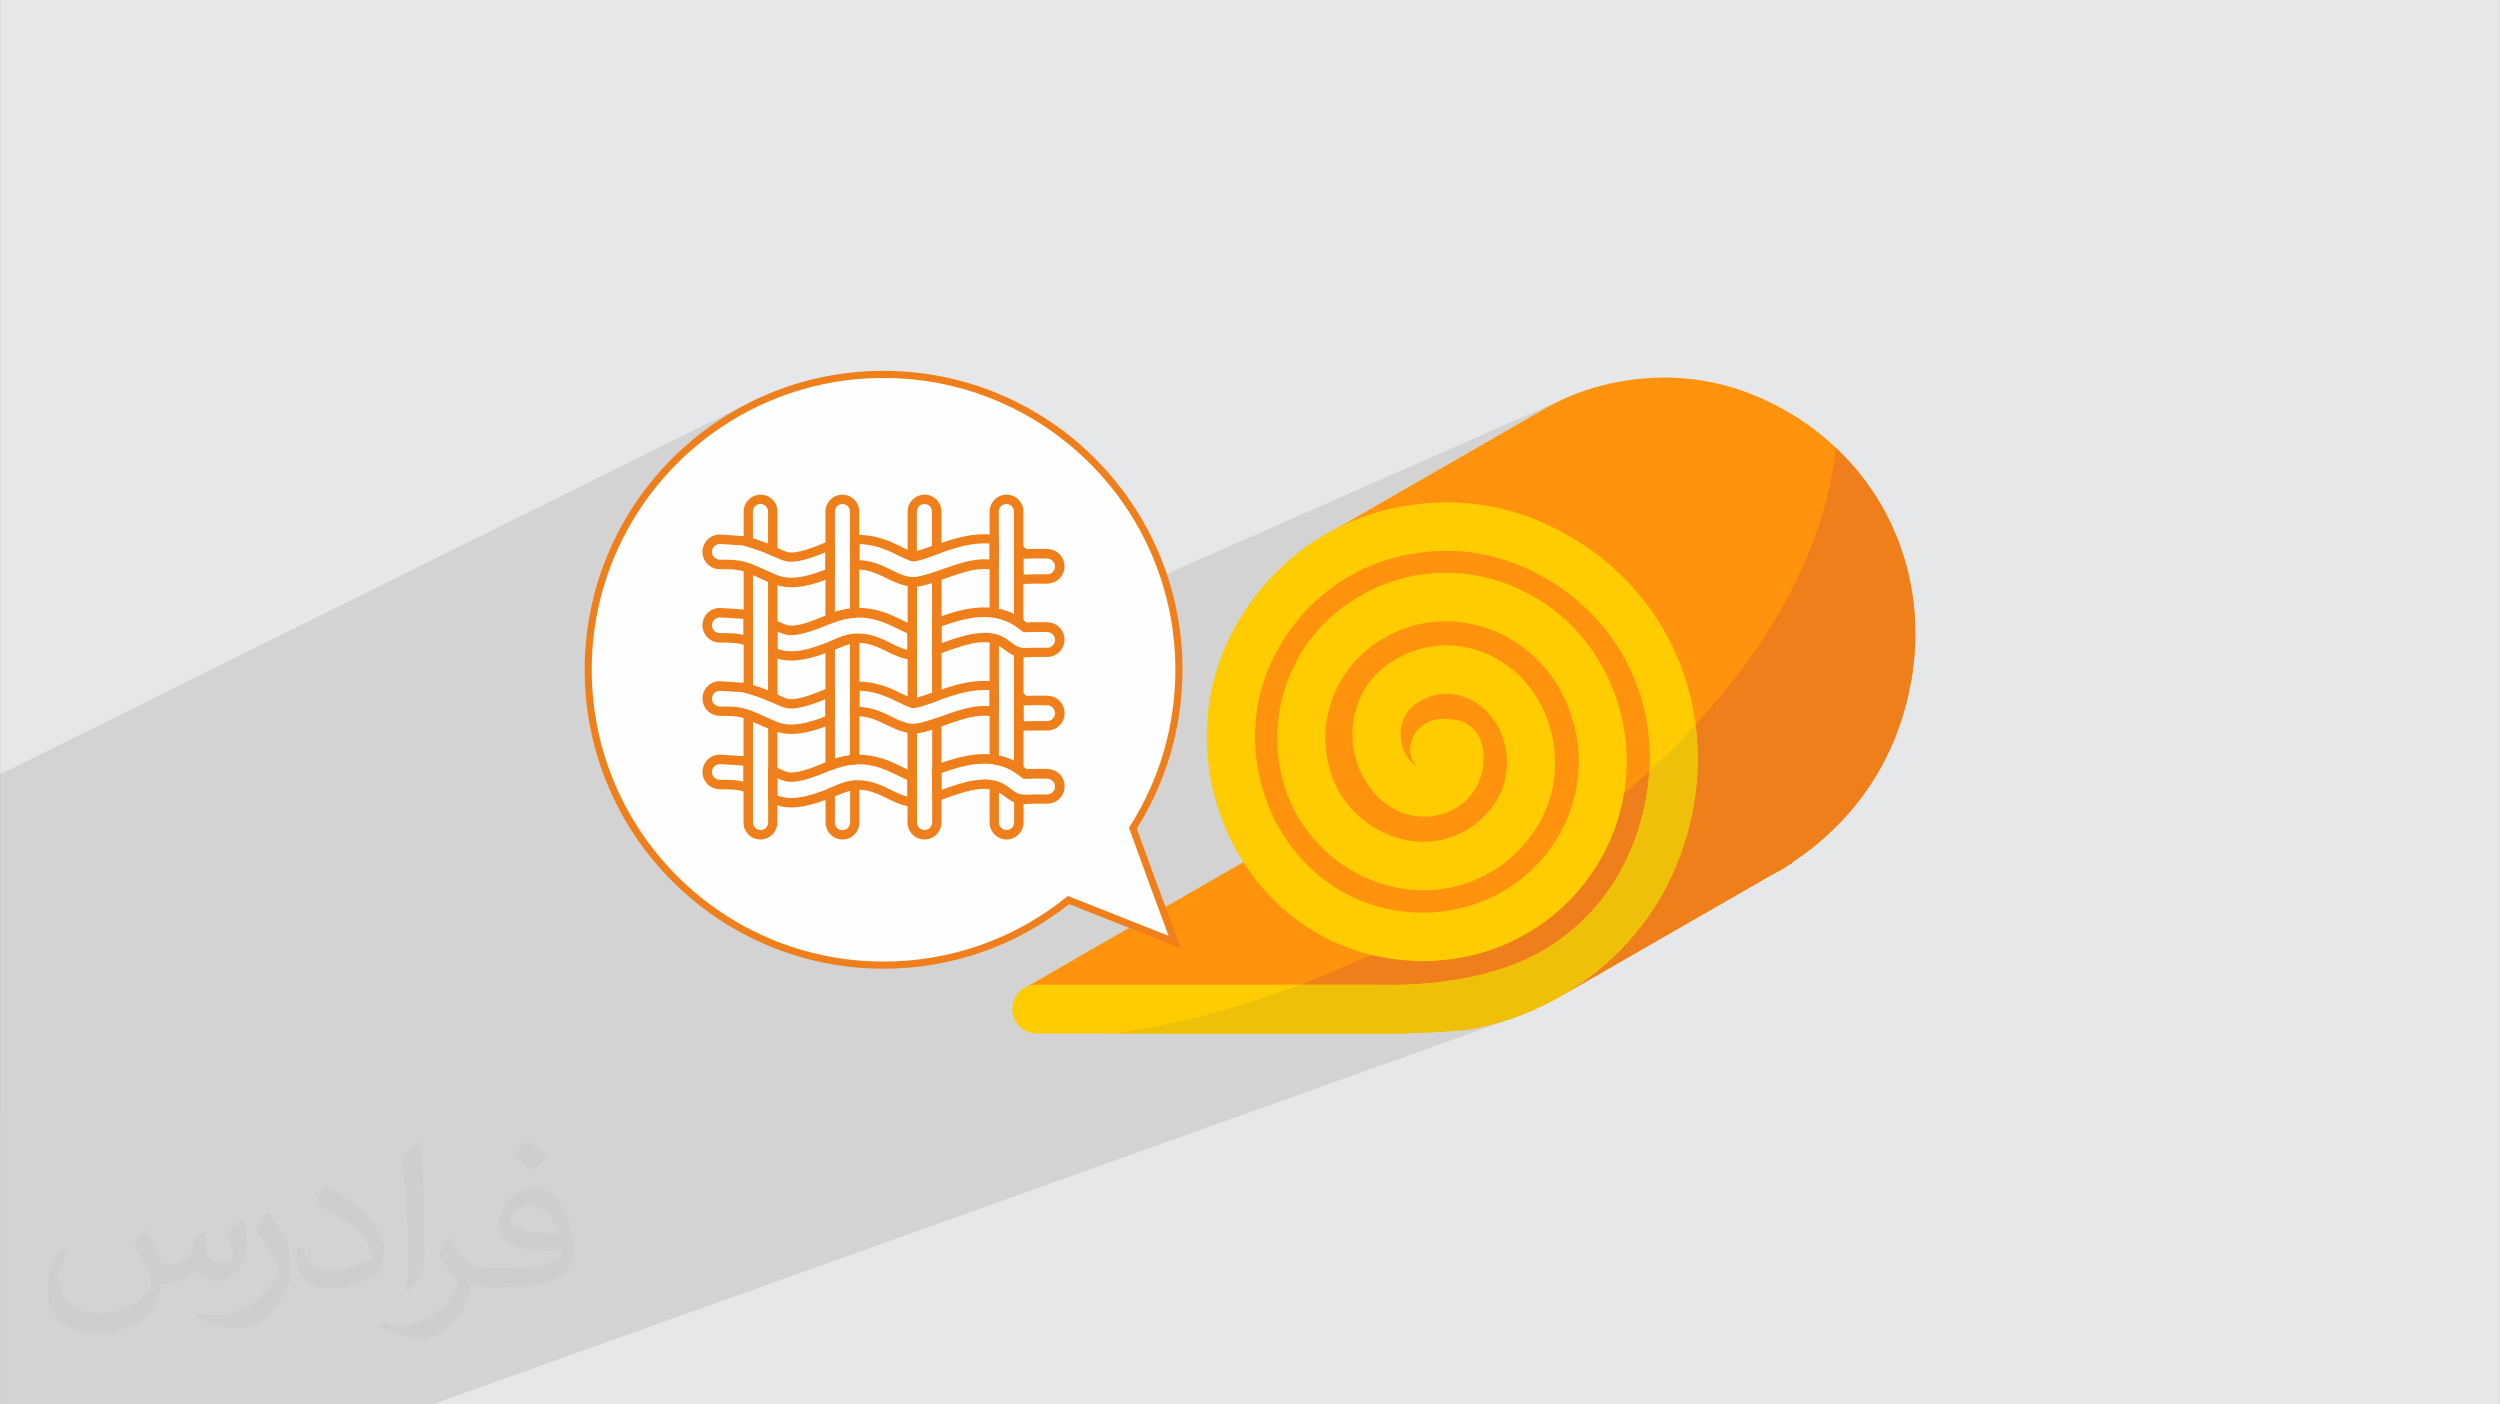 <?xml version="1.0" encoding="UTF-8"?>
<!DOCTYPE svg PUBLIC "-//W3C//DTD SVG 1.0//EN" "http://www.w3.org/TR/2001/REC-SVG-20010904/DTD/svg10.dtd">
<!-- Creator: CorelDRAW -->
<svg xmlns="http://www.w3.org/2000/svg" xml:space="preserve" width="3.708in" height="2.083in" version="1.0" style="shape-rendering:geometricPrecision; text-rendering:geometricPrecision; image-rendering:optimizeQuality; fill-rule:evenodd; clip-rule:evenodd"
viewBox="0 0 3708.33 2083.33"
 xmlns:xlink="http://www.w3.org/1999/xlink"
 xmlns:xodm="http://www.corel.com/coreldraw/odm/2003">
 <rect x="0" y="0" width="3708.33" height="2083.33" fill="#808080" stroke="none"/>
 <defs>
  <style type="text/css">
   <![CDATA[
    .fil0 {fill:#E6E7E8}
    .fil8 {fill:#FEFEFE}
    .fil5 {fill:#E8E8E8;fill-rule:nonzero}
    .fil6 {fill:#EF7F1A;fill-rule:nonzero}
    .fil7 {fill:#EFC009;fill-rule:nonzero}
    .fil4 {fill:#FECC00;fill-rule:nonzero}
    .fil3 {fill:#FF930D;fill-rule:nonzero}
    .fil2 {fill:#373435;fill-opacity:0.031}
    .fil1 {fill:#2B2A29;fill-opacity:0.102}
   ]]>
  </style>
 </defs>
 <g id="Layer_x0020_1">
  <path class="fil0" d="M-0 0l3708.33 0 0 2083.33 -3708.33 0 0 -2083.33z"/>
  <path class="fil1" d="M-0 1652.73l0 -3.78 0 -12.51 0 -238.44 0 -226.1 0 -23.2 1118.33 -554.85 -9.63 4.79 -9.5 5.01 -9.35 5.23 -9.21 5.45 -9.06 5.66 -8.93 5.87 -8.77 6.08 -8.61 6.28 -8.45 6.48 -8.29 6.68 -8.13 6.87 -7.96 7.06 -7.79 7.25 -7.61 7.43 -7.43 7.61 -7.25 7.79 -7.06 7.96 -6.87 8.13 -6.68 8.29 -6.48 8.45 -6.28 8.61 -6.08 8.77 -5.87 8.93 -5.66 9.06 -5.45 9.21 -5.23 9.35 -5.01 9.5 -4.79 9.63 -4.56 9.76 -4.33 9.89 -4.09 10 -3.85 10.13 -3.61 10.24 -3.37 10.35 -3.11 10.46 -2.87 10.57 -2.6 10.68 -2.34 10.78 -2.08 10.87 -1.81 10.97 -1.54 11.05 -1.27 11.14 -1 11.22 -0.71 11.3 -0.43 11.38 -0.15 11.45 0.15 11.45 0.43 11.38 0.71 11.3 1 11.22 1.27 11.14 1.54 11.05 1.81 10.97 2.08 10.88 2.34 10.78 2.6 10.68 2.87 10.57 3.11 10.46 3.37 10.37 3.61 10.24 3.85 10.13 4.09 10.02 4.33 9.89 4.56 9.76 4.79 9.63 5.01 9.5 1.47 2.63 1397.31 -615.79 -6.06 2.8 -6 2.91 -5.95 3.02 -0.15 0.06 -1.41 0.82 -2.62 1.4 -2.61 1.42 -2.59 1.45 -2.58 1.47 -2.57 1.5 -2.56 1.52 -2.54 1.54 -2.54 1.56 -294.33 169.24 -33.59 19.31 78.06 0 -2.24 1.83 -5.47 4.95 -5.53 4.85 -5.56 4.75 -5.6 4.67 -5.62 4.6 -5.64 4.55 -5.65 4.5 -5.64 4.47 -5.64 4.44 -5.62 4.44 -5.59 4.44 -5.55 4.44 -5.51 4.48 -5.45 4.52 -5.38 4.57 -5.31 4.63 -5.23 4.71 -5.14 4.8 -5.04 4.89 -4.94 5 -4.82 5.13 -4.69 5.26 -4.56 5.41 -4.42 5.56 -4.26 5.74 -4.11 5.92 -3.93 6.11 -3.76 6.32 -3.57 6.54 -3.37 6.77 -3.17 7.01 -2.94 7.26 -3.06 8.38 -2.8 8.57 -2.54 8.75 -2.26 8.91 -2 9.06 -1.74 9.19 -1.48 9.31 -1.22 9.41 -0.95 9.5 -0.69 9.58 -0.42 9.65 -0.16 9.69 0.1 9.72 0.37 9.76 0.64 9.76 0.9 9.74 1.17 9.72 1.43 9.69 1.7 9.65 1.97 9.57 2.24 9.5 2.1 7.9 947.9 -382.45 0.85 2.03 0.83 2.04 0.82 2.04 0.81 2.05 0.79 2.06 0.78 2.06 0.77 2.07 0.76 2.08 -949.57 381.51 0.02 0.07 949.58 -381.5 1.2 3.35 -949.74 381.24 0.44 1.32 2.96 8.08 949.83 -380.28 1.33 4.23 1.27 4.24 1.23 4.26 1.18 4.27 1.13 4.28 1.08 4.29 1.03 4.31 0.97 4.31 0.93 4.33 0.88 4.33 0.83 4.35 0.77 4.36 0.73 4.37 0.68 4.38 0.63 4.39 0.58 4.4 -935.47 368.27 0.09 0.13 935.4 -368.22 0.11 0.86 0.11 0.86 0.1 0.86 0.1 0.86 0.1 0.86 0.1 0.86 0.09 0.86 0.09 0.86 -1051.39 413.21 -1.8 1.03 1053.23 -413.91 0.35 3.41 0.32 3.41 0.29 3.41 0.26 3.41 0.23 3.43 0.2 3.41 0.17 3.43 0.14 3.43 0.05 1.43 0.04 1.44 0.04 1.43 0.03 1.44 0.03 1.43 0.02 1.44 0.02 1.44 0.01 1.44 -1249.17 486.48 -69.3 39.85 -1.88 1.08 595.26 12.65 541.8 -197.72 0 0 0.03 0.04 -541.71 197.68 8.7 0.18 521.73 -190.22 -0.02 0.02 -0.09 0.08 -0.53 0.32 -0.53 0.31 -0.53 0.31 -0.53 0.31 -0.53 0.31 -0.53 0.31 -0.53 0.3 -0.53 0.3 -514.93 187.69 0.04 0 514.79 -187.64 0.01 0 -0.02 0.01 -514.76 187.63 0.04 0 514.65 -187.59 -0.09 0.05 -0.47 0.26 -0.09 0.05 -513.68 187.23 0.04 0 513.54 -187.18 -0.02 0.01 -513.52 187.17 0.05 0 513.39 -187.13 -0.09 0.05 -0.09 0.05 -513.13 187.02 0.04 0 512.98 -186.97 -0.09 0.05 -0.04 0.02 -0.06 0.04 -512.7 186.87 0.14 0 512.26 -186.71 -0.02 0.01 -0.1 0.06 -512.08 186.64 0.13 0 511.69 -186.5 -0.18 0.09 -511.44 186.4 0.14 0 511.01 -186.25 0 0 -511.01 186.25 69.02 1.46 310.04 -112.22 -187.23 107.71 -0.23 0.14 -0.06 0.03 -6.7 3.93 -6.76 3.8 -6.82 3.67 -6.87 3.52 -6.93 3.39 -6.98 3.26 -7.03 3.13 -7.09 3 -7.14 2.85 -7.19 2.72 -1609.05 575.13 -5.58 0 -0.06 0 -0.06 0 -0.06 0 -0.18 0 -0.06 0 -0.01 0 -0.06 0 -0.01 0 -0.05 0 -0.01 0 -0.06 0 -0.01 0 -0.53 0 -0.04 0 -0.03 0 -0.7 0 -0.09 0 -0.07 0 -0.09 0 -0.16 0 -0.07 0 -0.09 0 -0.07 0 -0.01 0 -0.08 0 -0.09 0 -0.09 0 -0.08 0 -0.09 0 -0.09 0 -0.09 0 -0.09 0 -0.07 0 -0.01 0 -0.1 0 -0.09 0 -0.09 0 -0.08 0 -0.1 0 -0.09 0 -0.09 0 -0.09 0 -0.04 0 -0.04 0 -0.1 0 -0.09 0 -0.09 0 -0.1 0 -0.07 0 -0.1 0 -0.1 0 -0.09 0 -0.01 0 -0.08 0 -0.09 0 -0.1 0 -0.09 0 -0.1 0 -0.1 0 -0.09 0 -0.1 0 -0.02 0 -0.09 0 -0.09 0 -0.11 0 -0.1 0 -0.08 0 -0.03 0 -0.11 0 -0.11 0 -0.12 0 -0.07 0 -0.18 0 -0.11 0 -0.13 0 -0.04 0 -0.09 0 -0.13 0 -0.13 0 -0.13 0 -0.01 0 -0.13 0 -0.15 0 -0.13 0 -0.13 0 -0.03 0 -0.14 0 -0.04 0 -0.12 0 -0.15 0 -0.08 0 -0.07 0 -0.16 0 -0.15 0 -0.17 0 -0.04 0 -0.11 0 -0.17 0 -0.17 0 -0.18 0 -0.01 0 -0.15 0 -0.17 0 -0.18 0 -0.15 0 -0.02 0 -0.19 0 -0.17 0 -0.18 0 -0.11 0 -0.07 0 -0.65 0 -0.11 0 -0.2 0 -0.19 0 -0.2 0 -0.02 0 -0.18 0 -0.2 0 -0.21 0 -0.18 0 -0.03 0 -0.21 0 -0.22 0 -0.21 0 -0.06 0 -0.03 0 0 0 -0.05 0 -0.07 0 -0.44 0 0 0 -0.44 0 -0.22 0 -0.23 0 -0.01 0 -0.22 0 0 0 -0.04 0 -0.18 0 -0.01 0 -0.23 0 0 0 -0.23 0 -0.21 0 -0.01 0 -0.02 0 -0.66 0 -0.22 0 -0.46 0 -0.45 0 -0.23 0 -0.7 0 -0.02 0 -54.34 0 -2.78 0 -0.03 0 -0.05 0 -0.02 0 -0.06 0 -0.02 0 -0.06 0 -0.02 0 -0.06 0 -0.01 0 -0.06 0 -0.01 0 -0.07 0 -0.01 0 -0.07 0 -0.08 0 -0.08 0 0 0 -0.07 0 -0.01 0 -0.07 0 -0.01 0 -0.04 0 -0.03 0 -0.01 0 -0.01 0 -29.52 0 -61.53 0 0 0 -0.12 0 -0.06 0 -0.11 0 -0.05 0 0 0 -0.12 0 -0.04 0 -0.02 0 -0.03 0 0 0 0 0 -0.04 0 -0.05 0 -0.03 0 -0.04 0 -0.04 0 -0.04 0 -0.21 0 -0.04 0 -0.04 0 -0.01 0 0 0 -0.04 0 -1.7 0 0 0 -0.33 0 -0.11 0 -0.01 0 -0.01 0 -7.76 0 -0.1 0 -0.01 0 -267.65 0 -96.72 0 -91.73 0 0 -6.99 0 -0.62 0 -20.55 0 -0.29 0 -23.7 0 -8.23 0 -11.96 0 -5.39 0 -3.94 0 -12.18 0 -0.3 0 -16.87 0 -11.89 0 -22.06 0 -112.82 0 -64.67 0 -28.47 0 -2.71 0 -48.85 0 -0.7 0 -21.74 0 -5.67 -0.07 0.06zm2640.96 -361.89l0.01 0 -0.01 0z"/>
  <path class="fil2" d="M216.29 1824.69c7.08,10.72 11.67,21.04 16.15,32.5 3.33,6.67 5.1,18.96 20.73,18.96 4.58,0 11.15,-1.35 16.98,-4.58 6.56,-3.44 11.56,-8.65 14.17,-16.56l6.25 -21.04 15.21 -7.5 1.04 1.04c-2.08,7.92 -2.59,15.52 -2.59,21.46 0,17.6 15.21,24.27 27.29,24.27 7.08,0 13.44,-3.44 13.44,-9.91 0,-8.33 -3.54,-22.5 -8.13,-35.21 7.08,-7.08 14.17,-14.17 22.3,-19.9l1.25 0.63c3.54,15 5.52,29.8 5.52,39.69 0,9.69 -4.28,20.42 -7.81,27.4 -7.29,13.75 -20.21,24.69 -35.83,24.69 -11.87,0 -25.1,-5.94 -34.17,-16.98l-0.52 0c-8.54,10.63 -21.77,20.21 -42.93,20.21l-6.56 0c-1.04,13.96 -4.06,23.85 -8.65,32.71 -12.6,24.58 -50,41.98 -85.21,41.98 -48.96,0 -73.54,-28.23 -73.54,-65.83 0,-23.22 7.6,-44.79 19.27,-60.1l9.57 3.96c-7.29,13.96 -12.19,27.08 -12.19,40 0,35.21 28.65,51.98 61.67,51.98 30.63,0 68.54,-19.48 75.43,-42.08 -2.59,-24.69 -11.87,-36.24 -26.04,-58.75 4.28,-7.5 9.8,-15 16.67,-23.02l1.25 0 0 0 0 0 -0.01 -0.04 -0 0.02zm564.68 -132.5c10.31,6.46 20.42,14.06 30.31,22.81 -5.52,7.81 -12.4,14.9 -20.94,21.15 -9.91,-8.02 -19.79,-14.9 -29.91,-22.19 6.87,-7.71 13.65,-15.1 20.52,-21.77l0 0 0 0 0 0 0 0 0 0 0.01 0 0 -0zm5.31 96.26c-16.67,0 -30.31,10.94 -30.31,19.06 0,17.41 33.33,22.81 73.23,22.59 -5,-20.42 -22.5,-41.67 -42.93,-41.67l0 0.01 0.01 0.01zm-37.41 93.13c21.67,0 40.63,-0.63 55.1,-4.28 16.15,-4.06 29.8,-12.19 29.8,-17.81 0,-1.46 0,-3.22 -0.52,-4.69 -9.06,0.83 -19.48,0.83 -28.54,0.83 -29.37,0 -51.87,-6.67 -60.73,-23.13 -2.19,-4.58 -3.74,-9.69 -3.74,-15.52 0,-15.94 6.87,-31.46 18.96,-42.19 10.09,-8.85 21.25,-14.37 32.6,-14.37 20.52,0 36.87,16.46 48.33,42.41 6.25,14.17 10.52,30.52 10.52,51.15 0,13.75 -3.74,25.31 -12.29,33.85 -15.94,15.43 -45.31,21.25 -90.31,21.25l-20.42 0 0 0 -5.31 0c-11.15,0 -19.17,-1.98 -25.52,-6.87l-1.04 0c0.31,2.59 0.52,5.1 0.52,7.5 0,10.09 -3.33,23.02 -10.09,33.33 -20,29.69 -41.67,42.59 -60.42,42.59 -18.96,0 -42.19,-7.29 -63.13,-16.78l3.74 -7.29c6.77,2.81 16.15,4.69 29.06,4.69 33.85,0 78.33,-32.5 83.85,-64.27 -1.25,-2.59 -3.54,-6.04 -6.77,-9.69 -9.91,-11.77 -16.15,-21.56 -21.98,-31.87 5,-9.91 9.57,-17.81 13.85,-25l1.77 -0.21c14.48,29.48 27.6,46.35 56.87,46.35l4.58 0 0 0 21.25 0 0 0 0 0 0 0 0 0 0 0 0.04 0 -0.01 0zm-146.67 31.15c2.5,-13.54 2.7,-28.74 2.7,-42.93l0 -21.04c0,-39.27 -5,-96.35 -9.06,-133.54 7.08,-7.6 16.98,-16.56 24.79,-22.59l2.3 0.63c5.31,46.77 6.56,100.94 6.56,151.04 0,13.13 -0.52,25.94 -1.77,35.31 -0.73,11.87 -7.6,20.83 -22.3,34.58l-3.22 -1.46 0.01 0zm-150.94 -61.98c0.73,18.44 9.8,32.92 41.46,32.92 19.69,0 36.35,-5.1 54.79,-13.85 3.33,-1.46 5.1,-3.44 5.1,-5.1 0,-11.56 -8.85,-26.87 -23.74,-40.83 -14.48,-13.13 -33.65,-24.69 -51.56,-32.4 -6.15,-2.59 -8.13,-5.31 -8.13,-7.92 0,-5.31 7.08,-16.46 12.92,-24.48l1.98 -0.21c20.52,10.72 43.44,26.67 60.42,44.37 15.43,16.35 25,32.92 25,50.94 0,13.33 -4.06,25.83 -10.63,37.5 -22.5,11.35 -46.46,20 -70.2,20 -28.85,0 -48.54,-13.54 -48.54,-45.31 0,-3.44 0,-8.74 1.25,-15.63l9.91 0 0 0 0 0 0 0 0 0 0 0 -0.01 0 -0.01 0zm-52.19 -52.4l17.92 28.96c6.56,10.72 12.71,22.41 12.71,40.83l0 23.54c0,19.06 -12.19,39.48 -31.87,59.69 -15.43,13.65 -29.06,19.48 -41.67,19.48 -18.75,0 -40.21,-5.83 -65,-16.46l2.81 -7.29c7.81,2.08 16.87,3.85 28.02,3.85 35.63,-0.21 72.08,-26.25 88.74,-58.02 1.98,-3.65 2.7,-7.08 2.7,-9.48 0,-3.65 -1.98,-7.71 -3.54,-11.35 -9.06,-17.07 -19.17,-32.71 -30.31,-47.19 5.83,-9.17 11.67,-18.02 18.02,-26.77l1.46 0.21 0 0 0 0 0 0 0 0 0 0 -0.01 0 0.02 0.01z"/>
  <g id="_1859005218528">
   <g>
    <path class="fil3" d="M2819.39 811.81c-25.87,-73.41 -73.64,-136.37 -138.13,-182.09l-0.2 -0.15c-42.17,-29.44 -86.93,-49.81 -133.04,-60.51 -25.85,-6.01 -52.28,-9.01 -79.09,-9.01 -22,0 -44.25,2.02 -66.59,6.08 -35.25,6.28 -69.35,17.96 -100.9,34.39l-0.04 0 -1.51 0.88c-7.02,3.7 -13.87,7.68 -20.62,11.86l-327.91 188.56 78.05 0 -2.24 1.84c-58.04,53.36 -126.35,86.79 -156.64,165.67 -33.96,88.4 -23.46,211.45 33.77,292.56l-33.4 1.73 -350.06 201.3 787.58 16.74 320.22 -184.14c5.99,-3.3 12.1,-6.36 17.98,-9.98l0.15 -0.09 3.43 -2.34 8.27 -4.76 -0.57 -0.51c87.47,-57.89 146.73,-141.01 171.24,-241.76 18.92,-76.35 15.56,-154.6 -9.72,-226.27l-0.01 0.01z"/>
    <path class="fil4" d="M2496.67 996.95c-25.87,-73.42 -73.64,-136.4 -138.13,-182.11l-0.21 -0.14c-42.17,-29.46 -86.92,-49.83 -133.05,-60.51 -25.84,-6.01 -52.28,-9.01 -79.08,-9.01 -22,0 -44.25,2.02 -66.61,6.08 -56.37,10.04 -109.85,33.9 -154.61,69 -44.05,34.54 -80.05,80.23 -104.16,132.12 -18.87,40.33 -29.15,83.87 -30.57,129.35 -1.37,43.81 5.5,87.1 20.46,128.67 14.53,40.42 35.89,76.91 63.48,108.44 28.97,33.11 63.54,59.2 102.76,77.58 59.76,27.84 128.24,36.33 192.79,23.9 67.25,-12.93 126.24,-46.69 170.64,-97.66 40.06,-46.15 64.62,-102.33 71.02,-162.46 6.45,-60.66 -6.1,-120.93 -36.24,-174.26 -36.52,-64.69 -98.59,-111.72 -170.29,-129 -20.22,-4.88 -40.56,-7.29 -60.71,-7.29 -49.46,0 -97.76,14.53 -140.17,42.74 -45.51,30 -78.86,72.87 -96.44,123.99 -17.22,50.06 -17.38,105.17 -0.47,155.21 18.43,55.6 59.93,102.31 113.86,128.15 51.83,24.84 108.69,27.78 160.08,8.25 33.62,-12.57 63.22,-34.15 85.63,-62.45 23.43,-29.61 37.15,-64.35 39.61,-100.46l0 -0.19c4.04,-63.57 -22.44,-122.61 -70.81,-157.96l-0.35 -0.23c-54.98,-39.21 -125.05,-39.07 -178.5,0.34l-0.14 0.08c-30.04,22.39 -48.35,57.26 -50.2,95.63 -1.92,39.86 13.53,77.8 42.41,104.06l0.2 0.18c14.51,13 32.39,21.19 51.69,23.72 19.85,2.57 39.29,-1.1 56.3,-10.65 31.04,-16.17 48.26,-51.9 42.96,-89.3l-0.12 -0.83c-3.87,-23.43 -21.8,-40.72 -43.26,-42.3l-0.18 -0.04c-9.91,-1.33 -30.54,-4.09 -47.45,9.43 -9.61,7.66 -15.61,18.9 -16.87,31.65 -1.06,10.57 2.56,20.53 9.13,27.82 -1.64,-0.89 -3.2,-1.97 -4.61,-3.24 -12.66,-11.57 -19.68,-29.13 -18.84,-46.99 0.49,-9.81 3.87,-28.21 21.26,-41.21 28.6,-21.05 64.9,-20.92 94.79,0.29 28.72,21.06 43.78,55.62 41.29,94.87 -3.02,43.5 -34.68,83.79 -78.81,100.27l-0.22 0.07c-33.09,12.61 -70.14,10.54 -104.31,-5.86 -36.52,-17.49 -64.5,-48.85 -76.79,-86.02l-0.08 -0.26c-24.57,-72.57 3.56,-153.12 68.4,-195.85l0.15 -0.09c43.04,-28.65 94.5,-37.74 144.93,-25.56 52.56,12.67 98.07,47.15 124.84,94.6 46.43,82.12 36.04,181.69 -26.43,253.65 -67.91,77.97 -182.92,100.93 -279.6,55.89 -59.67,-27.94 -105.53,-79.52 -129.15,-145.22 -24.09,-67.04 -21.33,-140.98 7.6,-202.8l0.03 -0.1c39.86,-85.95 115.17,-144.58 206.58,-160.83l0.11 -0.01c79.72,-14.45 155.52,2.93 225.32,51.68 105.92,75.11 151.68,202.35 119.52,332.05l-0.05 0.18c-20.94,86.29 -71.36,159.88 -150.3,205.16 -88.93,51 -208.96,50.35 -234.37,49.69 -3.15,-0.09 -4.86,-0.17 -4.84,-0.15l-510.3 0c-19.64,0 -35.59,16.04 -35.59,35.86l0 0.73c0,19.81 15.94,35.85 35.59,35.85l546.13 0c2.08,0 4.07,-0.27 6.04,-0.61 34.32,-0.7 78.48,-2.93 99.55,-7.09 47.71,-9.41 93.14,-27.17 134.98,-52.8l0.15 -0.09c93.76,-58.07 156.81,-144.29 182.35,-249.38 18.93,-76.37 15.56,-154.6 -9.7,-226.27l-0.02 0.01z"/>
    <path class="fil5" d="M2167.78 1528.42c8.27,-0.85 15.5,-1.82 21.11,-2.93 5.45,-1.08 10.87,-2.26 16.26,-3.54 -5.38,1.31 -10.81,2.52 -16.3,3.59 -5.6,1.08 -12.83,2.04 -21.06,2.87l0 -0.01zm152.35 -53.46c0.59,-0.35 1.18,-0.71 1.77,-1.07l230.43 -132.51 -232.2 133.58zm318.75 -182.98c2.59,-1.42 5.18,-2.89 7.71,-4.44l0.02 0 -0.09 0.08c-2.52,1.52 -5.08,2.95 -7.64,4.36zm19.07 -12.05l-0.08 -0.09c0,0 0,0 0.02,0l0.07 0.09 -0.01 0zm182.98 -353.96c-1.4,-39.02 -8.59,-77.46 -21.55,-114.16 -2.52,-7.17 -5.25,-14.22 -8.2,-21.19 2.95,6.94 5.69,13.99 8.2,21.14 12.96,36.74 20.17,75.19 21.55,114.21z"/>
    <path class="fil6" d="M2321.91 1473.89c0.66,-0.4 1.31,-0.79 1.97,-1.2l0.15 -0.09c93.76,-58.07 156.81,-144.29 182.35,-249.38 12.25,-49.39 15.17,-99.58 8.85,-148.28 113.96,-123.89 192.52,-264.22 207.86,-410.69 37.84,35.76 67.84,78.51 88.09,126.35 2.95,6.97 5.69,14.02 8.2,21.19 12.96,36.7 20.15,75.15 21.55,114.16 1.31,37.17 -2.65,74.86 -11.94,112.16 -24.46,100.61 -83.66,183.88 -171.17,241.65l0.05 0.06c-0.02,0 -0.02,0 -0.02,0l0.08 0.09 0.37 0.37 -8.25 4.78 -3.37 2.36 -0.08 0.1 -0.02 0c-2.54,1.55 -5.12,3.02 -7.71,4.44 -3.41,1.86 -6.85,3.65 -10.22,5.49l-76.33 43.91 -230.43 132.51 0.02 0.02zm-257.49 -12.86c-5.14,0 -9.21,-0.07 -12.11,-0.13 -2.87,-0.09 -4.54,-0.15 -4.81,-0.15 -0.01,0 -0.03,0 -0.03,0l-119.18 0c35.15,-13.23 70.31,-27.98 105.5,-44.27 18.92,4.71 38.26,7.66 57.7,8.84 6.52,0.4 13.05,0.61 19.58,0.61 19.7,0 39.37,-1.83 58.71,-5.58 23.72,-4.56 46.44,-11.73 67.84,-21.35 39.23,-17.6 74.03,-43.37 102.76,-76.33 36.22,-41.72 59.76,-91.64 68.67,-145.29 12.78,-11.01 25.22,-22.02 37.31,-33.36 0.07,-0.07 0.13,-0.12 0.2,-0.19 -1.21,20.47 -4.37,41.23 -9.54,62.04l-0.05 0.18c-20.94,86.29 -71.36,159.88 -150.3,205.16 -78.85,45.23 -182.17,49.81 -222.28,49.81l0.02 -0.01z"/>
    <path class="fil7" d="M2083.28 1533.19l-432.91 0c87.37,-11.23 182.15,-36.2 277.76,-72.4 0.05,-0.02 0.1,-0.04 0.15,-0.05l119.18 0c0,0 0.02,0 0.03,0 0.27,0 1.94,0.07 4.81,0.15 2.89,0.07 6.97,0.13 12.11,0.13 40.11,0 143.43,-4.59 222.28,-49.81 78.95,-45.28 129.35,-118.87 150.3,-205.16l0.05 -0.18c5.17,-20.81 8.32,-41.56 9.54,-62.04 24.05,-22.2 47.07,-45.26 68.6,-68.81 0.02,-0.02 0.04,-0.03 0.07,-0.05 6.31,48.69 3.39,98.88 -8.85,148.28 -25.54,105.09 -88.58,191.31 -182.35,249.38l-0.15 0.09c-0.66,0.4 -1.31,0.79 -1.97,1.2 -0.59,0.36 -1.18,0.71 -1.77,1.07l-11.73 6.75 -0.65 0c-23.46,12.91 -47.73,23.46 -72.86,31.78 -5.06,1.53 -10.13,3.22 -15.19,4.59 -4.81,1.37 -9.67,2.67 -14.56,3.89 -5.38,1.28 -10.81,2.46 -16.26,3.54 -5.6,1.1 -12.84,2.07 -21.11,2.93 -22.78,2.28 -53.29,3.59 -78.43,4.11 -1.99,0.32 -3.96,0.67 -5.96,0.67 -0.02,0 -0.05,0 -0.07,0 -0.02,0 -0.04,0 -0.05,0l0 -0.02zm8.21 -107.87c-19.44,-1.18 -38.78,-4.14 -57.7,-8.84 0.02,-0.02 0.05,-0.02 0.09,-0.04 18.89,4.7 38.21,7.68 57.62,8.87l-0.01 0.01zm146.13 -26.33c39.17,-17.6 73.98,-43.39 102.65,-76.37 36.26,-41.63 59.71,-91.6 68.63,-145.13 0.06,-0.03 0.09,-0.07 0.13,-0.12 -8.91,53.65 -32.45,103.57 -68.67,145.29 -28.72,32.96 -63.54,58.73 -102.76,76.33l0 0z"/>
   </g>
   <path class="fil8" d="M1310.56 555.41c241.98,0 438.16,196.18 438.16,438.16 0,86.5 -25.08,167.13 -68.33,235.06 28.4,78.53 62.07,168.89 62.07,168.89l-157.54 -62.33c-75.09,60.39 -170.5,96.56 -274.37,96.56 -241.98,0 -438.16,-196.17 -438.16,-438.16 0,-241.98 196.18,-438.16 438.16,-438.16l0 -0.01z"/>
   <path class="fil6" d="M1310.56 550.13c122.44,0 233.3,49.63 313.56,129.88 80.24,80.25 129.89,191.11 129.89,313.56 0,42.98 -6.15,84.58 -17.59,123.97 -11.58,39.83 -28.6,77.37 -50.2,111.71 28.21,77.94 61.1,166.22 61.19,166.47l4.01 11 -165.59 -65.52c-38.1,30.2 -81.29,54.3 -128.08,70.77 -46.08,16.21 -95.61,25.04 -147.16,25.04 -122.44,0 -233.3,-49.63 -313.56,-129.88 -80.24,-80.24 -129.88,-191.11 -129.88,-313.56 0,-122.44 49.63,-233.3 129.88,-313.56 80.25,-80.24 191.11,-129.88 313.56,-129.88l-0.02 0zm306.1 137.33c-78.34,-78.33 -186.56,-126.78 -306.1,-126.78 -119.54,0 -227.76,48.45 -306.1,126.78 -78.33,78.34 -126.78,186.56 -126.78,306.1 0,119.54 48.45,227.76 126.78,306.1 78.34,78.33 186.56,126.78 306.1,126.78 50.41,0 98.78,-8.6 143.7,-24.42 46.61,-16.41 89.59,-40.58 127.36,-70.96l2.41 -1.93 149.39 59.12c-9.81,-26.43 -35.5,-95.76 -57.97,-157.85l-0.88 -2.43 1.39 -2.19c21.72,-34.1 38.81,-71.47 50.35,-111.19 11.15,-38.36 17.14,-78.98 17.14,-121.04 0,-119.54 -48.45,-227.76 -126.79,-306.1l0.01 0z"/>
   <g>
    <path class="fil6" d="M1518.09 852.2c2.96,0.2 6.13,0 9.3,0 2.17,0 4.15,-0.2 6.13,-0.2l19.76 0c6.52,0 11.66,-5.34 11.66,-11.66 0,-6.32 -5.34,-11.66 -11.66,-11.66l-0.99 0c-0.59,0 -1.18,0 -1.58,-0.2l-17.2 0c-1.58,0 -3.56,0 -5.54,0.2l-0.79 0 0 0c-2.17,0 -4.75,0.2 -6.92,0.2 -0.79,0 -1.58,-0.2 -2.37,-0.39l0.2 23.72 0 0 0.01 -0.01zm3.16 14.03c-3.96,0 -7.9,-0.2 -11.46,-0.99 -3.17,-0.79 -5.54,-3.56 -5.54,-6.72l0 -43.88c0,-2.57 1.38,-4.94 3.76,-6.13 2.37,-1.18 5.14,-0.99 7.31,0.4 0.4,0.2 0.79,0.59 0.99,0.79 1.18,0.79 2.57,1.97 3.76,2.76 0.99,0.79 1.97,1.58 2.76,2.17 1.38,0 2.56,0 3.96,-0.2l0 0 0.59 0c1.97,0 4.15,-0.2 6.13,-0.2l18.78 0c0.59,0 1.18,0 1.78,0.2 13.83,0.39 24.9,11.66 24.9,25.69 0,14.23 -11.46,25.69 -25.69,25.69l-19.76 0c-1.78,0 -3.56,0 -5.54,0.2 -2.17,0.2 -4.55,0.2 -6.72,0.2l-0.01 0.01zm-246.46 -35.18c10.28,0.2 20.55,2.56 32.22,7.31 4.55,1.78 9.09,4.15 13.63,6.33 13.05,6.52 26.68,13.24 39.53,11.07 10.68,-1.78 23.52,-6.33 36.96,-11.07 20.16,-7.12 40.91,-14.62 60.68,-15.02 3.56,0 6.92,0 10.09,0.4l0 -23.72c-13.44,-0.99 -28.26,0.59 -45.27,5.14 -11.86,3.17 -23.52,7.31 -34.98,11.46l-5.14 1.78c-8.3,2.96 -17.59,6.33 -26.09,7.71 -1.18,0.2 -4.35,0.59 -14.23,-3.76 -3.96,-1.78 -7.91,-3.76 -11.66,-5.53 -4.94,-2.37 -9.48,-4.75 -14.43,-6.72 -14.43,-5.93 -27.87,-9.09 -41.3,-9.3l0 23.92 0 0 0 -0.01zm80.24 39.13c-14.62,0 -28.46,-6.92 -40.91,-12.85 -4.55,-2.17 -8.69,-4.35 -12.65,-5.93 -12.26,-5.14 -22.74,-7.11 -33.01,-6.13 -1.97,0.2 -3.96,-0.39 -5.34,-1.78 -1.38,-1.38 -2.37,-3.17 -2.37,-5.14l0 -37.75c0,-3.76 2.96,-6.72 6.52,-6.92 17.59,-0.99 35.19,2.37 53.96,10.09 5.34,2.17 10.28,4.74 15.22,7.11 3.76,1.78 7.51,3.56 11.27,5.34 2.96,1.38 5.73,2.37 6.92,2.57 7.31,-1.18 15.61,-4.35 23.13,-6.92l5.14 -1.78c11.66,-4.15 23.72,-8.5 35.97,-11.66 21.54,-5.73 40.12,-7.31 56.93,-4.75 3.35,0.59 5.93,3.37 5.93,6.92l0 38.35c0,2.17 -0.99,4.15 -2.76,5.53 -1.78,1.38 -3.96,1.78 -6.13,1.19 -1.98,-0.59 -4.16,-0.99 -6.52,-1.19 -2.76,-0.39 -5.54,-0.39 -8.5,-0.39 -17.59,0.39 -37.36,7.51 -56.33,14.23 -14.03,4.94 -27.47,9.69 -39.33,11.66 -2.37,0 -4.75,0.2 -7.11,0.2l-0 0zm-287.57 -63.24c-6.33,0.2 -11.47,5.34 -11.47,11.66 0,6.52 5.34,11.66 11.66,11.66 31.82,0 36.17,1.38 65.42,14.43 1.97,0.79 3.76,1.77 5.73,2.56 6.92,3.17 13.24,6.13 19.96,7.9 19.96,5.34 44.07,-1.77 65.62,-10.28l0 -25.5c-9.89,3.96 -22.33,8.89 -34.19,11.66 -10.68,2.56 -18.98,2.96 -25.5,1.18 -2.37,-0.59 -5.14,-1.58 -8.1,-2.76 -2.96,-1.18 -6.13,-2.76 -8.89,-3.96 -1.78,-0.79 -3.56,-1.58 -5.14,-2.37 -13.24,-5.93 -26.48,-10.48 -40.71,-14.03l-34.39 -2.17 0.02 0.02zm106.33 64.24c-6.32,0 -12.45,-0.79 -18.58,-2.37 -7.9,-2.17 -15.22,-5.53 -22.33,-8.69 -1.78,-0.79 -3.76,-1.77 -5.54,-2.56 -27.47,-12.26 -29.85,-13.24 -59.69,-13.24 -14.23,0 -25.69,-11.47 -25.69,-25.69 0,-14.23 11.47,-25.69 25.69,-25.69 0.2,0 0.39,0 0.39,0l35.38 2.37c0.39,0 0.79,0 1.18,0.2 15.22,3.76 29.44,8.69 43.69,15.02 1.78,0.79 3.56,1.58 5.53,2.56 2.76,1.38 5.54,2.57 8.3,3.76 2.57,0.99 4.55,1.78 6.32,2.17 2.76,0.79 8.3,1.18 18.78,-1.18 13.44,-3.17 28.26,-9.48 38.15,-13.64l3.35 -1.38c2.17,-0.79 4.55,-0.59 6.52,0.59 1.97,1.18 3.17,3.56 3.17,5.73l0 40.71c0,2.76 -1.78,5.34 -4.35,6.52 -18.78,7.7 -40.12,14.82 -60.28,14.82l0.02 -0.01z"/>
    <path class="fil6" d="M1067.46 915.85c-6.33,0.2 -11.47,5.34 -11.47,11.66 0,6.52 5.34,11.66 11.66,11.66 16.2,0 25.5,0.2 35.19,2.76l0 -23.72c-0.39,0 -0.59,-0.2 -0.99,-0.2l-34.39 -2.17 0.01 0.01zm42.3 42.5c-0.79,0 -1.58,-0.2 -2.37,-0.39 -11.47,-4.16 -18.38,-4.75 -39.73,-4.75 -14.23,0 -25.69,-11.47 -25.69,-25.69 0,-14.23 11.47,-25.7 25.69,-25.7 0.2,0 0.39,0 0.39,0l35.38 2.37c0.39,0 0.79,0 1.18,0.2 2.37,0.59 4.75,1.18 6.92,1.78 2.96,0.79 5.14,3.56 5.14,6.72l0 38.54c0,2.37 -1.18,4.35 -2.96,5.73 -0.99,0.79 -2.56,1.18 -3.96,1.18l0.01 -0zm349.84 -19.76c2.96,0 5.93,0.2 8.69,0.59 9.69,1.19 18.58,4.55 25.89,9.89 1.38,0.99 2.76,1.97 3.96,2.96 4.35,3.35 8.69,6.72 13.04,8.1 4.35,1.38 10.68,1.18 16.2,0.99 2.17,0 4.15,-0.2 6.13,-0.2l19.76 0c6.52,0 11.66,-5.34 11.66,-11.66 0,-6.52 -5.34,-11.66 -11.66,-11.66l-0.99 0c-0.59,0 -1.18,0 -1.58,-0.2l-17.2 0c-1.58,0 -3.56,0 -5.54,0.2l-0.79 0 0 0c-2.17,0 -4.75,0.2 -6.92,0.2 -1.38,0 -2.76,-0.39 -3.76,-1.18 -1.77,-1.18 -3.56,-2.57 -5.14,-3.96 -1.18,-0.99 -2.37,-1.78 -3.35,-2.57 -22.13,-16 -49.21,-18.97 -85.58,-9.28 -8.89,2.37 -17.79,5.34 -26.09,8.3l0 25.1c0.2,0 0.4,-0.2 0.4,-0.2 20.16,-7.12 40.91,-14.62 60.68,-15.02 0.99,-0.39 1.58,-0.39 2.17,-0.39l0.01 -0.01zm61.66 36.56c-4.75,0 -9.69,-0.39 -14.23,-1.77 -6.52,-2.17 -12.26,-6.33 -17.2,-10.28 -1.18,-0.99 -2.57,-1.97 -3.76,-2.76 -5.53,-3.96 -11.86,-6.32 -19.37,-7.31 -2.76,-0.4 -5.53,-0.4 -8.49,-0.4 -17.6,0.4 -37.36,7.51 -56.33,14.23 -3.37,1.18 -6.52,2.37 -9.89,3.56 -2.17,0.79 -4.55,0.4 -6.33,-0.99 -1.78,-1.38 -2.96,-3.35 -2.96,-5.73l0 -39.92c0,-2.96 1.78,-5.54 4.55,-6.52 10.07,-3.56 20.75,-7.31 31.82,-10.28 39.92,-10.67 71.75,-6.92 97.25,11.47 1.18,0.79 2.57,1.97 3.76,2.76 0.99,0.79 1.97,1.58 2.76,2.17 1.38,0 2.56,0 3.96,-0.2l0 0 0.79 0c1.97,0 4.15,-0.2 5.93,-0.2l18.78 0c0.59,0 1.18,0 1.78,0.2 13.83,0.39 24.9,11.66 24.9,25.69 0,14.23 -11.46,25.7 -25.69,25.7l-19.76 0c-1.78,0 -3.56,0 -5.54,0.2 -2.17,0.2 -4.55,0.39 -6.72,0.39l0 -0.01zm-368.21 -12.65c1.97,0.79 3.96,1.38 5.73,1.78 25.3,6.72 56.72,-6.32 81.82,-16.8l2.17 -0.99c21.74,-9.09 40.91,-8.89 64.04,0.79 4.55,1.78 9.09,4.15 13.44,6.32 8.5,4.16 17.2,8.5 25.69,10.48l0 -24.71c-1.77,-0.59 -3.17,-1.38 -4.15,-1.78 -3.96,-1.78 -7.9,-3.76 -11.66,-5.54 -4.94,-2.37 -9.48,-4.75 -14.43,-6.72 -28.65,-12.06 -54.75,-12.25 -82.22,-0.79l-2.96 1.19c-10.28,4.35 -25.89,10.87 -40.32,14.23 -10.68,2.57 -18.98,2.96 -25.5,1.18 -2.37,-0.59 -5.14,-1.58 -8.1,-2.76 -1.18,-0.59 -2.37,-0.99 -3.56,-1.58l0 25.69 0 0 0.02 0.01zm20.55 17.4c-6.33,0 -12.45,-0.59 -18.38,-2.37 -3.56,-0.99 -7.51,-2.37 -11.66,-3.96 -2.57,-0.99 -4.35,-3.56 -4.35,-6.52l0 -41.11c0,-2.37 1.19,-4.55 3.17,-5.93 1.97,-1.18 4.55,-1.38 6.72,-0.59 1.58,0.59 3.17,1.38 4.74,2.17 2.76,1.38 5.54,2.57 8.3,3.76 2.57,0.99 4.55,1.78 6.32,2.17 2.76,0.79 8.3,1.18 18.78,-1.19 13.44,-3.17 28.26,-9.48 38.15,-13.64l3.17 -1.38c31.03,-12.85 60.48,-12.65 92.89,0.79 5.34,2.17 10.28,4.75 15.22,7.11 3.76,1.78 7.51,3.56 11.27,5.34 2.17,0.99 5.34,2.17 6.92,2.57 3.17,0.79 5.34,3.56 5.34,6.72l0 37.75c0,1.97 -0.79,3.76 -2.17,5.14 -1.38,1.38 -3.17,1.97 -5.14,1.97 -13.64,-0.59 -26.29,-6.92 -38.55,-12.85 -4.55,-2.17 -8.69,-4.35 -12.65,-5.93 -19.57,-8.1 -34.98,-8.5 -53.17,-0.79l-2.17 0.99c-20.75,8.69 -47.43,19.76 -72.73,19.76l-0.02 0.02z"/>
    <path class="fil6" d="M1518.09 1069.81c2.96,0.2 6.13,0 9.3,0 2.17,0 4.15,-0.2 6.13,-0.2l19.76 0c6.52,0 11.66,-5.34 11.66,-11.66 0,-6.32 -5.34,-11.66 -11.66,-11.66l-0.99 0c-0.59,0 -1.18,0 -1.58,-0.2l-17.2 0c-1.58,0 -3.56,0 -5.54,0.2l-0.79 0 0 0c-2.17,0 -4.75,0.2 -6.92,0.2 -0.79,0 -1.58,-0.2 -2.37,-0.4l0.2 23.72 0 0 0.01 0zm3.16 14.03c-3.96,0 -7.9,-0.2 -11.46,-0.99 -3.17,-0.79 -5.54,-3.56 -5.54,-6.72l0 -43.69c0,-2.57 1.38,-4.94 3.76,-6.13 2.37,-1.18 5.14,-0.99 7.31,0.39 0.4,0.2 0.79,0.59 0.99,0.79 1.18,0.79 2.57,1.97 3.76,2.76 0.99,0.79 1.97,1.58 2.96,2.17 1.38,0 2.57,0 3.96,-0.2l0 0 0.79 0c1.97,0 4.15,-0.2 5.93,-0.2l18.78 0c0.59,0 1.18,0 1.78,0.2 13.83,0.39 24.91,11.66 24.91,25.69 0,14.23 -11.47,25.7 -25.7,25.7l-19.76 0c-1.78,0 -3.56,0 -5.54,0.2 -2.37,0 -4.75,0 -6.92,0l-0.02 0.02zm-246.46 -35.19c10.28,0.2 20.55,2.56 32.22,7.31 4.55,1.78 9.09,4.15 13.63,6.33 13.05,6.52 26.68,13.24 39.53,11.07 10.68,-1.78 23.52,-6.32 36.96,-11.07 20.16,-7.12 40.91,-14.62 60.68,-15.02 3.56,0 6.92,0 10.09,0.4l0 -23.72c-13.44,-0.99 -28.26,0.59 -45.27,5.14 -11.86,3.17 -23.52,7.31 -34.98,11.46l-5.14 1.78c-8.1,2.96 -17.59,6.33 -26.09,7.71 -1.18,0.2 -4.35,0.59 -14.23,-3.76 -3.96,-1.78 -7.91,-3.76 -11.66,-5.53 -4.94,-2.37 -9.48,-4.75 -14.43,-6.72 -14.43,-5.93 -27.87,-9.09 -41.3,-9.3l0 23.92 0 0 0 -0.01zm80.24 39.13c-14.62,0 -28.46,-6.92 -40.91,-12.85 -4.55,-2.17 -8.69,-4.35 -12.65,-5.93 -12.26,-5.14 -22.74,-7.12 -33.01,-6.13 -1.97,0.2 -3.96,-0.39 -5.34,-1.78 -1.38,-1.38 -2.37,-3.17 -2.37,-5.14l0 -37.75c0,-3.76 2.96,-6.72 6.52,-6.92 17.59,-0.99 35.19,2.37 53.96,10.09 5.34,2.17 10.28,4.75 15.22,7.11 3.76,1.78 7.51,3.56 11.27,5.34 2.96,1.38 5.73,2.37 6.92,2.56 7.31,-1.18 15.61,-4.35 22.93,-6.92l5.14 -1.78c11.66,-4.15 23.72,-8.5 35.97,-11.66 21.54,-5.73 40.12,-7.31 56.93,-4.75 3.37,0.59 5.93,3.37 5.93,6.92l0 38.34c0,2.17 -0.98,4.15 -2.76,5.53 -1.78,1.38 -3.96,1.78 -6.13,1.19 -1.97,-0.59 -4.15,-0.99 -6.52,-1.19 -2.76,-0.39 -5.54,-0.39 -8.5,-0.39 -17.59,0.39 -37.36,7.51 -56.33,14.23 -14.03,4.94 -27.47,9.69 -39.33,11.66 -2.17,0.2 -4.55,0.2 -6.92,0.2l0.01 0.02zm-287.57 -63.06c-6.33,0.2 -11.47,5.34 -11.47,11.66 0,6.52 5.34,11.66 11.66,11.66 31.82,0 36.17,1.38 65.42,14.43 1.97,0.79 3.76,1.78 5.73,2.57 6.92,3.17 13.24,6.13 19.96,7.9 19.96,5.34 44.07,-1.78 65.62,-10.28l0 -25.5c-9.89,3.96 -22.33,8.89 -34.19,11.66 -10.68,2.57 -18.98,2.96 -25.5,1.18 -2.37,-0.59 -5.14,-1.58 -8.1,-2.76 -2.96,-1.18 -6.13,-2.76 -8.89,-3.96 -1.78,-0.79 -3.56,-1.58 -5.14,-2.37 -13.24,-5.93 -26.48,-10.48 -40.71,-14.03l-34.39 -2.17 0.02 0.01zm106.33 64.04c-6.32,0 -12.45,-0.79 -18.58,-2.37 -7.9,-2.17 -15.22,-5.53 -22.33,-8.69 -1.78,-0.79 -3.76,-1.78 -5.54,-2.57 -27.47,-12.26 -29.85,-13.24 -59.69,-13.24 -14.23,0 -25.69,-11.46 -25.69,-25.69 0,-14.23 11.47,-25.69 25.69,-25.69 0.2,0 0.39,0 0.39,0l35.38 2.37c0.39,0 0.79,0 1.18,0.2 15.22,3.76 29.44,8.69 43.69,15.02 1.78,0.79 3.56,1.58 5.53,2.56 2.76,1.38 5.54,2.57 8.3,3.76 2.57,0.99 4.55,1.78 6.32,2.17 2.76,0.79 8.3,1.19 18.78,-1.18 13.44,-3.17 28.26,-9.48 38.15,-13.64l3.35 -1.38c2.17,-0.79 4.55,-0.59 6.52,0.59 1.97,1.38 3.17,3.56 3.17,5.73l0 40.71c0,2.76 -1.78,5.34 -4.35,6.52 -18.78,7.71 -40.12,14.82 -60.28,14.82l0.02 0z"/>
    <path class="fil6" d="M1067.46 1133.46c-6.33,0.2 -11.47,5.34 -11.47,11.66 0,6.52 5.34,11.66 11.66,11.66 16.2,0 25.5,0.2 35.19,2.76l0 -23.72c-0.39,0 -0.59,-0.2 -0.99,-0.2l-34.39 -2.17 0.01 0.01zm42.3 42.49c-0.79,0 -1.58,-0.2 -2.37,-0.39 -11.47,-4.15 -18.38,-4.75 -39.73,-4.75 -14.23,0 -25.69,-11.47 -25.69,-25.69 0,-14.23 11.47,-25.7 25.69,-25.7 0.2,0 0.39,0 0.39,0l35.38 2.37c0.39,0 0.79,0 1.18,0.2 2.37,0.59 4.75,1.18 6.92,1.78 2.96,0.79 5.14,3.56 5.14,6.72l0 38.54c0,2.37 -1.18,4.35 -2.96,5.73 -0.99,0.79 -2.56,1.18 -3.96,1.18l0.01 -0zm349.84 -19.76c2.96,0 5.93,0.2 8.69,0.59 9.69,1.18 18.58,4.55 25.89,9.89 1.38,0.99 2.76,1.97 3.96,2.96 4.35,3.35 8.69,6.72 13.04,8.1 4.35,1.38 10.68,1.18 16.2,0.99 2.17,0 4.15,-0.2 6.13,-0.2l19.76 0c6.52,0 11.66,-5.34 11.66,-11.66 0,-6.52 -5.34,-11.66 -11.66,-11.66l-0.99 0c-0.59,0 -1.18,0 -1.58,-0.2l-17.2 0c-1.58,0 -3.56,0 -5.54,0.2l-0.79 0 0 0c-2.17,0 -4.55,0.2 -6.92,0.2 -1.38,0 -2.76,-0.39 -3.76,-1.18 -1.77,-1.18 -3.56,-2.57 -5.14,-3.96 -1.18,-0.99 -2.37,-1.78 -3.35,-2.57 -22.13,-16 -49.21,-18.97 -85.58,-9.28 -8.89,2.37 -17.79,5.34 -26.09,8.3l0 25.1c0.2,0 0.4,-0.2 0.4,-0.2 20.16,-7.12 40.91,-14.62 60.68,-15.02 0.99,-0.39 1.58,-0.39 2.17,-0.39l0.01 -0.01zm61.66 36.57c-4.75,0 -9.69,-0.39 -14.23,-1.77 -6.52,-2.17 -12.26,-6.33 -17.2,-10.28 -1.18,-0.99 -2.57,-1.97 -3.76,-2.76 -5.53,-3.96 -11.86,-6.32 -19.37,-7.31 -2.76,-0.4 -5.53,-0.4 -8.49,-0.4 -17.6,0.4 -37.36,7.51 -56.33,14.23 -3.37,1.18 -6.52,2.37 -9.89,3.56 -2.17,0.79 -4.55,0.39 -6.33,-0.99 -1.78,-1.38 -2.96,-3.37 -2.96,-5.73l0 -39.92c0,-2.96 1.78,-5.54 4.55,-6.52 10.07,-3.56 20.75,-7.31 31.82,-10.28 39.92,-10.68 71.75,-6.92 97.25,11.46 1.18,0.79 2.57,1.97 3.76,2.76 0.99,0.79 1.97,1.58 2.96,2.17 1.38,0 2.57,0 3.96,-0.2l0 0 0.79 0c1.97,0 4.15,-0.2 5.93,-0.2l18.78 0c0.59,0 1.18,0 1.78,0.2 13.83,0.4 24.91,11.66 24.91,25.7 0,14.23 -11.47,25.69 -25.7,25.69l-19.76 0c-1.78,0 -3.56,0 -5.54,0.2 -2.37,0.2 -4.75,0.39 -6.92,0.39l-0 0zm-368.21 -12.65c1.97,0.79 3.96,1.38 5.73,1.77 25.3,6.72 56.72,-6.32 81.82,-16.8l2.17 -0.99c21.74,-9.09 40.91,-8.89 64.04,0.79 4.55,1.78 9.09,4.15 13.44,6.32 8.5,4.16 17.2,8.5 25.69,10.48l0 -24.71c-1.77,-0.59 -3.17,-1.38 -4.15,-1.78 -3.96,-1.78 -7.9,-3.76 -11.66,-5.54 -4.94,-2.37 -9.48,-4.75 -14.43,-6.72 -28.65,-12.06 -54.75,-12.25 -82.22,-0.79l-2.96 1.18c-10.28,4.35 -25.89,10.87 -40.32,14.23 -10.68,2.57 -18.98,2.96 -25.5,1.19 -2.37,-0.59 -5.14,-1.58 -8.1,-2.76 -1.18,-0.59 -2.37,-0.99 -3.56,-1.58l0 25.7 0 0 0.02 0.02zm20.55 17.59c-6.33,0 -12.45,-0.59 -18.38,-2.37 -3.56,-0.99 -7.51,-2.37 -11.66,-3.96 -2.57,-0.99 -4.35,-3.56 -4.35,-6.52l0 -41.11c0,-2.37 1.19,-4.55 3.17,-5.93 1.97,-1.18 4.55,-1.38 6.72,-0.59 1.58,0.59 3.17,1.38 4.74,2.17 2.76,1.38 5.54,2.56 8.3,3.76 2.57,0.99 4.55,1.77 6.32,2.17 2.76,0.79 8.3,1.18 18.78,-1.18 13.44,-3.17 28.26,-9.48 38.15,-13.64l3.17 -1.38c31.03,-12.85 60.48,-12.65 92.89,0.79 5.34,2.17 10.28,4.75 15.22,7.11 3.76,1.78 7.51,3.56 11.27,5.34 2.17,0.99 5.34,2.17 6.92,2.56 3.17,0.79 5.34,3.56 5.34,6.72l0 37.75c0,1.97 -0.79,3.76 -2.17,5.14 -1.38,1.38 -3.17,1.97 -5.14,1.97 -13.64,-0.59 -26.29,-6.92 -38.55,-12.85 -4.55,-2.17 -8.69,-4.35 -12.65,-5.93 -19.57,-8.1 -34.98,-8.5 -53.17,-0.79l-2.17 0.99c-20.75,8.5 -47.43,19.77 -72.73,19.77l-0.02 0.01z"/>
    <path class="fil6" d="M1116.88 798.85c7.71,2.37 15.02,4.94 22.33,7.9l0 -47.83c0,-6.13 -4.94,-11.27 -11.27,-11.27 -6.13,0 -11.27,4.94 -11.27,11.27 0.2,0 0.2,39.92 0.2,39.92l0 0.01zm29.25 25.3c-0.99,0 -1.97,-0.2 -2.76,-0.59l-0.59 -0.2c-11.27,-5.14 -22.72,-9.09 -34.58,-12.45 -2.96,-0.79 -5.14,-3.56 -5.14,-6.72l0 -45.26c0,-13.84 11.27,-25.1 25.1,-25.1 13.83,0 25.1,11.27 25.1,25.1l0 58.31c0,2.37 -1.18,4.55 -3.17,5.93 -1.38,0.59 -2.57,0.99 -3.96,0.99l0 -0.01zm-29.25 192.31c7.71,2.37 15.02,4.94 22.33,7.9l0 -161.28c-2.17,-0.99 -4.15,-1.97 -6.13,-2.76 -1.78,-0.79 -3.76,-1.78 -5.54,-2.57 -3.96,-1.78 -7.51,-3.35 -10.67,-4.75l0 163.46 0 0.01zm29.25 25.3c-0.99,0 -1.97,-0.2 -2.76,-0.59l-0.59 -0.2c-11.27,-5.14 -22.72,-9.09 -34.58,-12.45 -2.96,-0.79 -5.14,-3.56 -5.14,-6.72l0 -179.07c0,-2.37 1.19,-4.35 2.96,-5.73 1.78,-1.38 4.35,-1.58 6.33,-0.79 5.73,2.17 12.26,4.94 20.75,8.89 1.97,0.79 3.76,1.78 5.73,2.57 3.37,1.58 6.72,3.17 10.07,4.35 2.57,0.99 4.35,3.56 4.35,6.52l0 176.5c0,2.37 -1.18,4.55 -3.17,5.93 -1.19,0.59 -2.57,0.79 -3.96,0.79zm-29.25 28.85l0 149.43c0,6.13 4.94,11.27 11.27,11.27 6.13,0 11.27,-4.94 11.27,-11.27l0 -139.54c-2.17,-0.99 -4.16,-1.97 -6.33,-2.76 -1.78,-0.79 -3.76,-1.78 -5.54,-2.57 -4.15,-1.58 -7.51,-3.17 -10.67,-4.55zm11.07 174.72c-13.83,0 -25.1,-11.27 -25.1,-25.1l0 -159.9c0,-2.37 1.18,-4.35 2.96,-5.73 1.78,-1.38 4.35,-1.58 6.33,-0.79 5.73,2.17 12.25,4.94 20.75,8.89 1.97,0.79 3.76,1.78 5.73,2.57 3.35,1.58 6.72,3.17 10.07,4.35 2.57,0.99 4.35,3.56 4.35,6.52l0 144.09c0,13.64 -11.27,25.1 -25.1,25.1z"/>
    <path class="fil6" d="M1249.69 747.65c-6.13,0 -11.27,4.94 -11.27,11.27l0 149.22c7.51,-2.37 15.02,-4.16 22.33,-4.94l0 -144.29c0,-6.13 -4.94,-11.27 -11.07,-11.27zm18.18 161.88l0 0 0 0zm-36.37 15.61c-1.38,0 -2.76,-0.39 -3.96,-1.18 -1.97,-1.38 -3.17,-3.56 -3.17,-5.73l0 -159.3c0,-13.84 11.27,-25.1 25.1,-25.1 13.83,0 25.1,11.27 25.1,25.1l0 150.61c0,3.76 -2.96,6.72 -6.52,6.92 -11.27,0.59 -22.33,3.37 -33.99,8.1 -0.79,0.4 -1.58,0.59 -2.57,0.59l0.01 -0.01zm6.92 38.34l0 162.28c7.51,-2.37 15.02,-4.16 22.33,-4.94l0 -165.43c-3.96,0.99 -8.1,2.17 -12.45,4.15l-2.17 0.99c-2.57,0.79 -5.14,1.78 -7.71,2.96l0 -0.01zm-6.92 179.27c-1.38,0 -2.76,-0.39 -3.96,-1.18 -1.97,-1.38 -3.17,-3.56 -3.17,-5.73l0 -176.9c0,-2.76 1.78,-5.34 4.35,-6.52 4.16,-1.58 8.1,-3.35 11.86,-4.94l2.17 -0.99c8.3,-3.56 16.41,-5.54 24.31,-6.33 1.97,-0.2 3.96,0.4 5.34,1.78 1.38,1.38 2.37,3.17 2.37,5.14l0 180.05c0,3.76 -2.96,6.72 -6.52,6.92 -11.27,0.59 -22.33,3.37 -33.99,8.1 -0.99,0.39 -1.78,0.59 -2.76,0.59zm6.92 38.34l0 39.14c0,6.13 4.94,11.27 11.27,11.27 6.32,0 11.27,-4.94 11.27,-11.27l0 -47.24c-3.96,0.99 -8.1,2.17 -12.45,4.15l-2.37 0.99c-2.57,0.79 -5.14,1.77 -7.71,2.96zm11.27 64.24c-13.83,0 -25.1,-11.27 -25.1,-25.1l0 -43.88c0,-2.76 1.78,-5.34 4.35,-6.52 3.96,-1.58 7.91,-3.17 11.66,-4.75l2.37 -0.99c8.3,-3.56 16.41,-5.54 24.12,-6.32 1.97,-0.2 3.96,0.39 5.34,1.77 1.38,1.38 2.37,3.17 2.37,5.14l0 55.34c0,13.83 -11.27,25.3 -25.1,25.3l-0.01 0z"/>
    <path class="fil6" d="M1389.43 815.05l0 0 0 0zm-18.19 -67.41c-6.13,0 -11.27,4.94 -11.27,11.27l0 58.7c5.73,-1.58 12.06,-3.76 17.59,-5.73l4.75 -1.78 0 -51.19c0.2,-6.13 -4.75,-11.27 -11.07,-11.27l0 0zm-17.2 71.16l0 0 0 0zm0.79 13.83c-0.99,0 -1.97,-0.2 -3.17,-0.39 -3.17,-0.79 -5.34,-3.56 -5.34,-6.72l0 -66.61c0,-13.84 11.27,-25.1 25.1,-25.1 13.83,0 25.1,11.27 25.1,25.1l0 56.13c0,2.96 -1.77,5.54 -4.55,6.52l-9.3 3.35c-8.3,2.96 -17.59,6.33 -26.09,7.71 -0.79,0 -1.38,0 -1.77,0l0.01 0zm5.34 37.36l0 165.24c5.73,-1.58 12.06,-3.76 17.59,-5.73l4.75 -1.78 0 -163.26c-6.72,2.17 -13.64,4.15 -20.36,5.14 -0.59,0.2 -1.38,0.39 -1.97,0.39zm-6.13 166.42l0 0 0 0zm0.79 14.03c-0.99,0 -1.97,-0.2 -3.17,-0.4 -3.17,-0.79 -5.34,-3.56 -5.34,-6.72l0 -179.86c0,-1.97 0.79,-3.76 2.17,-5.14 1.38,-1.38 3.17,-1.97 5.14,-1.97 2.17,0.2 4.35,0 6.52,-0.4 8.5,-1.38 18.58,-4.55 27.27,-7.71 2.17,-0.79 4.55,-0.39 6.32,0.99 1.78,1.38 2.96,3.37 2.96,5.73l0 177.69c0,2.96 -1.78,5.54 -4.55,6.52l-9.3 3.35c-8.1,2.96 -17.59,6.33 -26.09,7.71 -0.99,0 -1.58,0.2 -1.97,0.2l0.02 0.01zm5.34 37.16l0 132.43c0,6.13 4.94,11.27 11.27,11.27 6.13,0 11.27,-4.94 11.27,-11.27l0 -137.96c-6.72,2.17 -13.64,4.15 -20.36,5.14 -0.79,0.2 -1.58,0.4 -2.17,0.4l0 -0.01zm11.07 157.72c-13.83,0 -25.1,-11.27 -25.1,-25.1l0 -139.15c0,-1.97 0.79,-3.76 2.17,-5.14 1.38,-1.38 3.17,-1.97 5.14,-1.97 2.37,0.2 4.35,0 6.52,-0.4 8.5,-1.38 18.58,-4.55 27.27,-7.71 2.17,-0.79 4.55,-0.39 6.32,0.99 1.78,1.38 2.96,3.37 2.96,5.73l0 147.64c0,13.64 -11.27,25.1 -25.3,25.1l0.01 0.01z"/>
    <path class="fil6" d="M1481.73 903.4c7.9,1.58 15.41,4.35 22.33,7.9l0 -152.39c0,-6.13 -4.94,-11.27 -11.27,-11.27 -6.13,0 -11.27,4.94 -11.27,11.27l0.2 144.48 0 0 0 0.01zm29.44 27.08c-1.38,0 -2.76,-0.4 -3.96,-1.19 -10.07,-7.11 -20.95,-11.27 -33.4,-13.24 -3.37,-0.59 -5.93,-3.37 -5.93,-6.92l0 -150.22c0,-13.84 11.27,-25.1 25.1,-25.1 13.83,0 25.1,11.27 25.1,25.1l0 164.64c0,2.57 -1.38,4.94 -3.76,6.13 -0.99,0.59 -2.17,0.79 -3.17,0.79l0.01 0.01zm-29.44 190.53c7.9,1.58 15.41,4.35 22.33,7.9l0 -156.54c-5.34,-2.37 -10.09,-5.93 -14.43,-9.09 -1.18,-0.99 -2.57,-1.97 -3.76,-2.76 -1.38,-0.99 -2.76,-1.78 -4.15,-2.56l0 163.06 0 0zm29.44 27.08c-1.38,0 -2.76,-0.4 -3.96,-1.19 -10.07,-7.11 -20.95,-11.27 -33.4,-13.24 -3.37,-0.59 -5.93,-3.35 -5.93,-6.92l0 -179.27c0,-2.17 0.99,-4.15 2.76,-5.54 1.78,-1.38 3.96,-1.78 6.13,-1.18 6.32,1.78 12.25,4.55 17.59,8.3 1.38,0.99 2.76,1.97 3.96,2.96 4.35,3.35 8.69,6.72 13.04,8.1 0.39,0.2 0.99,0.2 1.38,0.39 3.17,0.79 5.54,3.56 5.54,6.72l0 173.93c0,2.56 -1.38,4.94 -3.76,6.13 -1.18,0.59 -2.37,0.79 -3.35,0.79l0 0.01zm-29.44 27.07l0 44.87c0,6.13 4.94,11.27 11.27,11.27 6.13,0 11.27,-4.94 11.27,-11.27l0 -30.24c-5.34,-2.37 -10.09,-5.93 -14.43,-9.09 -1.18,-0.99 -2.57,-1.97 -3.76,-2.76 -1.38,-0.99 -2.76,-1.97 -4.35,-2.76zm11.27 70.17c-13.83,0 -25.1,-11.27 -25.1,-25.1l0 -54.95c0,-2.17 0.99,-4.15 2.76,-5.53 1.78,-1.38 3.96,-1.78 6.13,-1.19 6.32,1.78 12.25,4.55 17.59,8.3 1.38,0.99 2.76,1.97 3.96,2.96 4.35,3.35 8.69,6.72 13.04,8.1 0.39,0.2 0.99,0.2 1.38,0.4 3.17,0.79 5.54,3.56 5.54,6.72l0 35.19c-0.2,13.64 -11.47,25.1 -25.3,25.1l0 -0z"/>
   </g>
  </g>
 </g>
</svg>
